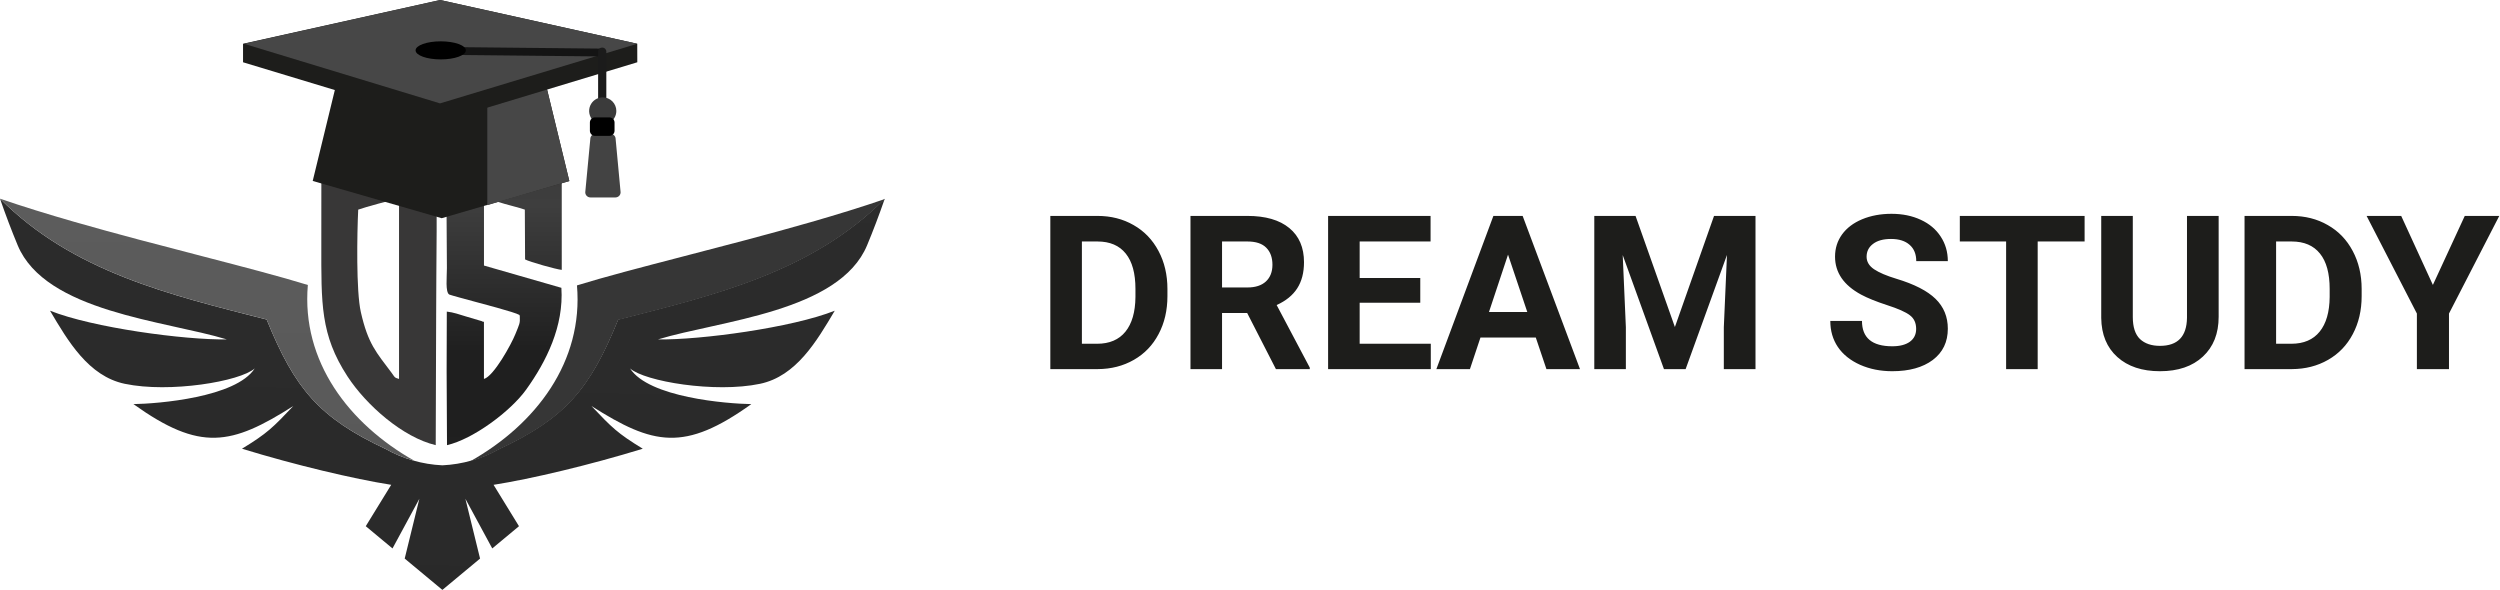 <?xml version="1.0" encoding="UTF-8"?> <svg xmlns="http://www.w3.org/2000/svg" width="1910" height="451" viewBox="0 0 1910 451" fill="none"> <path fill-rule="evenodd" clip-rule="evenodd" d="M13.522 187.421C34.702 238.282 126.11 244.959 173.295 259.299C140.853 259.832 70.618 250.317 38.203 237.366C51.959 260.585 67.572 287.376 95.292 293.222C129.669 300.45 183.511 291.41 194.617 281.459C180.374 303.678 120.68 308.452 101.943 308.738C153.024 345.265 176.737 340.251 224.091 310.199C208.438 326.696 204.281 330.982 184.875 342.822C225.416 355.273 270.23 365.892 298.878 370.399L279.44 402.016L299.872 419.007C306.709 406.355 313.55 393.707 320.396 381.064C316.663 396.296 312.927 411.525 309.186 426.748L337.984 450.682L366.769 426.748C363.028 411.525 359.291 396.296 355.559 381.064C362.4 393.712 369.241 406.359 376.082 419.007L396.502 402.016L377.083 370.406C405.731 365.899 450.545 355.28 491.086 342.829C471.68 330.969 467.523 326.702 451.87 310.206C499.224 340.257 522.937 345.278 574.018 308.744C555.281 308.465 495.587 303.691 481.344 281.466C492.45 291.416 546.292 300.457 580.669 293.228C608.389 287.383 624.003 260.579 637.765 237.373C605.291 250.323 535.082 259.838 502.673 259.306C549.871 244.965 641.272 238.288 662.445 187.427C667.13 176.17 671.638 164.293 675.968 151.797C620.262 207.756 546.13 225.273 472.251 244.134C450.636 297.196 432.159 319.136 381.35 343.017C368.075 350.526 353.219 354.803 337.984 355.5V355.5C322.749 354.803 307.892 350.526 294.618 343.017C243.809 319.136 225.312 297.196 203.723 244.127C129.838 225.292 55.7 207.756 0 151.784C4.33 164.293 8.837 176.172 13.522 187.421V187.421Z" fill="url(#paint0_linear)"></path> <path fill-rule="evenodd" clip-rule="evenodd" d="M203.723 244.127C225.312 297.196 243.809 319.136 294.598 343.017L299.463 345.576L303.425 347.421L309.147 349.72L316.791 352.162C266.391 323.786 230.189 275.971 235.197 217.719L235.638 217.856C193.149 204.749 121.706 188.187 56.446 169.398C36.735 163.721 17.588 157.837 0 151.784C55.7 207.75 129.838 225.26 203.723 244.127V244.127Z" fill="url(#paint1_linear)"></path> <path fill-rule="evenodd" clip-rule="evenodd" d="M396.859 240.62C397.011 240.863 397.101 241.139 397.119 241.425C397.418 247.225 396.944 247.271 393.761 255.233C390.631 263.079 377.252 287.402 369.731 289.519V246.043C369.451 245.913 369.081 245.498 368.951 245.718C368.821 245.939 368.38 245.465 368.211 245.4L355.721 241.692C351.454 240.393 346.323 238.561 341.355 238.061C341.179 274.14 341.127 288.922 341.511 340.095C361.502 335.49 390.085 314.239 401.997 297.638C417.467 276.075 430.808 249.226 428.905 219.895L369.756 202.879V152.251C374.848 152.187 380.551 154.304 385.344 155.713C390.657 157.291 396.639 158.61 400.971 160.149L401.159 198.196C404.608 200.092 425.131 205.834 429.178 206.191V138.379L341.653 113.698C340.582 125.889 341.433 187.486 341.433 204.788C341.433 211.77 340.134 223.09 343.199 225.019C343.758 225.37 359.267 229.566 361.307 230.098C366.6 231.566 393.313 238.451 396.859 240.62Z" fill="url(#paint2_linear)"></path> <path fill-rule="evenodd" clip-rule="evenodd" d="M273.685 160.156C278.374 158.474 300.177 152.187 304.86 152.252V289.519C301.067 288.448 301.613 288.084 299.333 285.019C287.376 269.048 281.206 262.793 275.679 238.418C272.029 222.344 272.795 178.27 273.672 160.156H273.685ZM245.517 138.398L245.485 186.7C245.485 231.807 244.679 255.681 265.515 287.623C279.927 309.705 307.874 334.191 332.892 340.095L333.223 241.016C333.223 203.729 334.288 148.874 333.061 113.718L245.517 138.398Z" fill="url(#paint3_linear)"></path> <path fill-rule="evenodd" clip-rule="evenodd" d="M240.087 245.114L240.022 244.647L240.009 245.114H240.087Z" fill="#00000A"></path> <path fill-rule="evenodd" clip-rule="evenodd" d="M472.277 244.419C450.688 297.489 432.223 319.435 381.401 343.31L376.537 345.869L372.575 347.713L366.853 350.012L359.208 352.454C409.608 324.078 445.797 276.264 440.803 218.038L440.361 218.18C482.818 205.041 554.319 188.48 619.553 169.69C639.265 164.014 658.412 158.129 676 152.076C620.294 208.042 546.155 225.559 472.277 244.419V244.419Z" fill="url(#paint4_linear)"></path> <path fill-rule="evenodd" clip-rule="evenodd" d="M434.978 138.301L337.451 166.716L238.912 138.242L259.124 55.187H414.766L434.978 138.301Z" fill="#1D1D1B"></path> <path fill-rule="evenodd" clip-rule="evenodd" d="M434.965 138.301L414.766 55.187H372.29V156.72L434.965 138.301Z" fill="#474747"></path> <path fill-rule="evenodd" clip-rule="evenodd" d="M486.858 33.429L336.269 0L185.68 33.429V47.575L336.269 93.136L486.897 47.575L486.858 33.429Z" fill="#1D1D1B"></path> <path fill-rule="evenodd" clip-rule="evenodd" d="M336.191 78.984L186.356 33.429L336.191 0L486.858 33.429L336.191 78.984Z" fill="#474747"></path> <path fill-rule="evenodd" clip-rule="evenodd" d="M462.223 40.651C462.083 41.443 461.636 42.147 460.979 42.609C460.321 43.072 459.508 43.255 458.716 43.119L333.366 41.82C332.587 41.669 331.898 41.217 331.448 40.563C330.997 39.91 330.821 39.105 330.957 38.324C331.093 37.541 331.531 36.844 332.175 36.38C332.82 35.917 333.62 35.725 334.405 35.845L459.755 37.144C460.547 37.282 461.252 37.729 461.715 38.387C462.178 39.044 462.361 39.859 462.223 40.651V40.651Z" fill="#141414"></path> <path d="M460.203 36.371H459.995C458.32 36.371 456.962 37.729 456.962 39.404V77.243C456.962 78.918 458.32 80.276 459.995 80.276H460.203C461.878 80.276 463.236 78.918 463.236 77.243V39.404C463.236 37.729 461.878 36.371 460.203 36.371Z" fill="#1B1B1B"></path> <path fill-rule="evenodd" clip-rule="evenodd" d="M470.881 84.77C470.881 86.826 470.271 88.835 469.129 90.544C467.987 92.253 466.364 93.585 464.466 94.371C462.567 95.158 460.477 95.363 458.462 94.962C456.446 94.561 454.594 93.572 453.141 92.118C451.688 90.665 450.698 88.814 450.297 86.798C449.896 84.782 450.102 82.692 450.888 80.794C451.675 78.895 453.007 77.272 454.716 76.13C456.424 74.988 458.434 74.379 460.489 74.379C463.245 74.379 465.888 75.474 467.837 77.422C469.786 79.371 470.881 82.014 470.881 84.77Z" fill="#3B3B3B"></path> <path fill-rule="evenodd" clip-rule="evenodd" d="M474.141 146.893C474.145 147.926 473.742 148.919 473.021 149.657C472.299 150.396 471.316 150.822 470.283 150.842H450.994C449.961 150.822 448.978 150.396 448.256 149.657C447.535 148.919 447.132 147.926 447.136 146.893L450.994 106.216C450.99 105.178 451.392 104.181 452.114 103.435C452.836 102.69 453.821 102.257 454.858 102.228H466.445C467.488 102.249 468.481 102.678 469.21 103.424C469.939 104.17 470.345 105.173 470.342 106.216L474.141 146.893Z" fill="#434343"></path> <path fill-rule="evenodd" clip-rule="evenodd" d="M469.51 99.936C469.502 100.964 469.087 101.947 468.357 102.67C467.628 103.394 466.641 103.8 465.613 103.8H454.572C453.544 103.8 452.558 103.394 451.828 102.67C451.098 101.947 450.684 100.964 450.675 99.936V93.551C450.684 92.524 451.098 91.541 451.828 90.817C452.558 90.093 453.544 89.687 454.572 89.687H465.613C466.641 89.687 467.628 90.093 468.357 90.817C469.087 91.541 469.502 92.524 469.51 93.551V99.936Z" fill="black"></path> <path fill-rule="evenodd" clip-rule="evenodd" d="M355.916 38.482C355.916 42.294 347.317 45.392 336.711 45.392C326.105 45.392 317.505 42.294 317.505 38.482C317.505 34.669 326.105 31.578 336.711 31.578C347.317 31.578 355.916 34.669 355.916 38.482Z" fill="black"></path> <path d="M802.45 282V164.958H838.463C848.752 164.958 857.943 167.29 866.035 171.952C874.181 176.561 880.532 183.152 885.087 191.727C889.642 200.248 891.919 209.948 891.919 220.826V226.212C891.919 237.091 889.669 246.764 885.167 255.232C880.719 263.699 874.422 270.264 866.276 274.926C858.131 279.588 848.94 281.946 838.704 282H802.45ZM826.566 184.492V262.627H838.222C847.654 262.627 854.862 259.546 859.846 253.383C864.829 247.22 867.375 238.404 867.482 226.936V220.746C867.482 208.849 865.017 199.846 860.087 193.736C855.156 187.574 847.948 184.492 838.463 184.492H826.566ZM952.852 239.154H933.64V282H909.524V164.958H953.013C966.839 164.958 977.504 168.04 985.006 174.203C992.509 180.366 996.26 189.074 996.26 200.328C996.26 208.313 994.518 214.985 991.035 220.344C987.605 225.65 982.38 229.883 975.36 233.045L1000.68 280.875V282H974.797L952.852 239.154ZM933.64 219.621H953.093C959.149 219.621 963.838 218.093 967.161 215.039C970.483 211.93 972.144 207.67 972.144 202.257C972.144 196.738 970.564 192.397 967.402 189.235C964.293 186.073 959.497 184.492 953.013 184.492H933.64V219.621ZM1085.09 231.277H1038.78V262.627H1093.13V282H1014.67V164.958H1092.96V184.492H1038.78V212.386H1085.09V231.277ZM1173.35 257.884H1131.07L1123.03 282H1097.39L1140.95 164.958H1163.3L1207.11 282H1181.47L1173.35 257.884ZM1137.58 238.351H1166.84L1152.13 194.54L1137.58 238.351ZM1249.56 164.958L1279.62 249.846L1309.52 164.958H1341.2V282H1317V250.006L1319.41 194.781L1287.82 282H1271.26L1239.75 194.862L1242.16 250.006V282H1218.04V164.958H1249.56ZM1463.94 251.293C1463.94 246.737 1462.34 243.254 1459.12 240.842C1455.91 238.377 1450.12 235.805 1441.76 233.125C1433.4 230.392 1426.78 227.713 1421.9 225.087C1408.61 217.906 1401.97 208.233 1401.97 196.068C1401.97 189.744 1403.74 184.117 1407.27 179.187C1410.86 174.203 1415.98 170.317 1422.63 167.531C1429.32 164.744 1436.83 163.351 1445.13 163.351C1453.49 163.351 1460.94 164.878 1467.48 167.933C1474.02 170.934 1479.08 175.194 1482.67 180.714C1486.32 186.234 1488.14 192.504 1488.14 199.524H1464.02C1464.02 194.165 1462.34 190.012 1458.96 187.064C1455.58 184.063 1450.84 182.563 1444.73 182.563C1438.84 182.563 1434.26 183.822 1430.99 186.341C1427.72 188.806 1426.08 192.075 1426.08 196.148C1426.08 199.953 1427.99 203.142 1431.79 205.714C1435.65 208.286 1441.3 210.698 1448.75 212.949C1462.47 217.075 1472.47 222.193 1478.74 228.302C1485.01 234.412 1488.14 242.021 1488.14 251.132C1488.14 261.26 1484.31 269.219 1476.65 275.006C1468.98 280.741 1458.67 283.608 1445.7 283.608C1436.69 283.608 1428.49 281.973 1421.1 278.704C1413.7 275.382 1408.05 270.853 1404.14 265.119C1400.28 259.385 1398.35 252.74 1398.35 245.183H1422.55C1422.55 258.099 1430.26 264.556 1445.7 264.556C1451.43 264.556 1455.91 263.404 1459.12 261.1C1462.34 258.742 1463.94 255.473 1463.94 251.293ZM1592.64 184.492H1556.79V282H1532.67V184.492H1497.3V164.958H1592.64V184.492ZM1695.05 164.958V242.048C1695.05 254.856 1691.03 264.985 1683 272.434C1675.01 279.883 1664.08 283.608 1650.2 283.608C1636.53 283.608 1625.68 279.99 1617.64 272.756C1609.6 265.521 1605.5 255.58 1605.34 242.933V164.958H1629.46V242.209C1629.46 249.872 1631.28 255.473 1634.92 259.01C1638.62 262.493 1643.71 264.235 1650.2 264.235C1663.76 264.235 1670.64 257.107 1670.86 242.852V164.958H1695.05ZM1714.83 282V164.958H1750.84C1761.13 164.958 1770.32 167.29 1778.41 171.952C1786.56 176.561 1792.91 183.152 1797.46 191.727C1802.02 200.248 1804.3 209.948 1804.3 220.826V226.212C1804.3 237.091 1802.05 246.764 1797.55 255.232C1793.1 263.699 1786.8 270.264 1778.65 274.926C1770.51 279.588 1761.32 281.946 1751.08 282H1714.83ZM1738.94 184.492V262.627H1750.6C1760.03 262.627 1767.24 259.546 1772.22 253.383C1777.21 247.22 1779.75 238.404 1779.86 226.936V220.746C1779.86 208.849 1777.4 199.846 1772.46 193.736C1767.53 187.574 1760.33 184.492 1750.84 184.492H1738.94ZM1858.72 217.691L1883.08 164.958H1909.44L1871.02 239.556V282H1846.5V239.556L1808.08 164.958H1834.52L1858.72 217.691Z" fill="#1D1D1B"></path> <defs> <linearGradient id="paint0_linear" x1="355.241" y1="-837.591" x2="315.59" y2="1434.04" gradientUnits="userSpaceOnUse"> <stop stop-color="#333333"></stop> <stop offset="1" stop-color="#222222"></stop> </linearGradient> <linearGradient id="paint1_linear" x1="158.396" y1="-753.645" x2="158.396" y2="3279.43" gradientUnits="userSpaceOnUse"> <stop stop-color="#696969"></stop> <stop offset="0.5" stop-color="#4C4C4C"></stop> <stop offset="1"></stop> </linearGradient> <linearGradient id="paint2_linear" x1="385.11" y1="-61.564" x2="385.11" y2="529.139" gradientUnits="userSpaceOnUse"> <stop stop-color="#292727"></stop> <stop offset="0.37" stop-color="#3E3E3E"></stop> <stop offset="0.56" stop-color="#1F1F1F"></stop> <stop offset="1" stop-color="#212121"></stop> </linearGradient> <linearGradient id="paint3_linear" x1="56095.8" y1="37746.6" x2="56095.8" y2="246222" gradientUnits="userSpaceOnUse"> <stop stop-color="#383737"></stop> <stop offset="0.37" stop-color="#C40F10"></stop> <stop offset="0.56" stop-color="#E51F2A"></stop> <stop offset="1" stop-color="#E62A2F"></stop> </linearGradient> <linearGradient id="paint4_linear" x1="312259" y1="-733943" x2="312259" y2="410873" gradientUnits="userSpaceOnUse"> <stop stop-color="#3B3B3B"></stop> <stop offset="0.5" stop-color="#383838"></stop> <stop offset="1" stop-color="#323232"></stop> </linearGradient> </defs> </svg> 